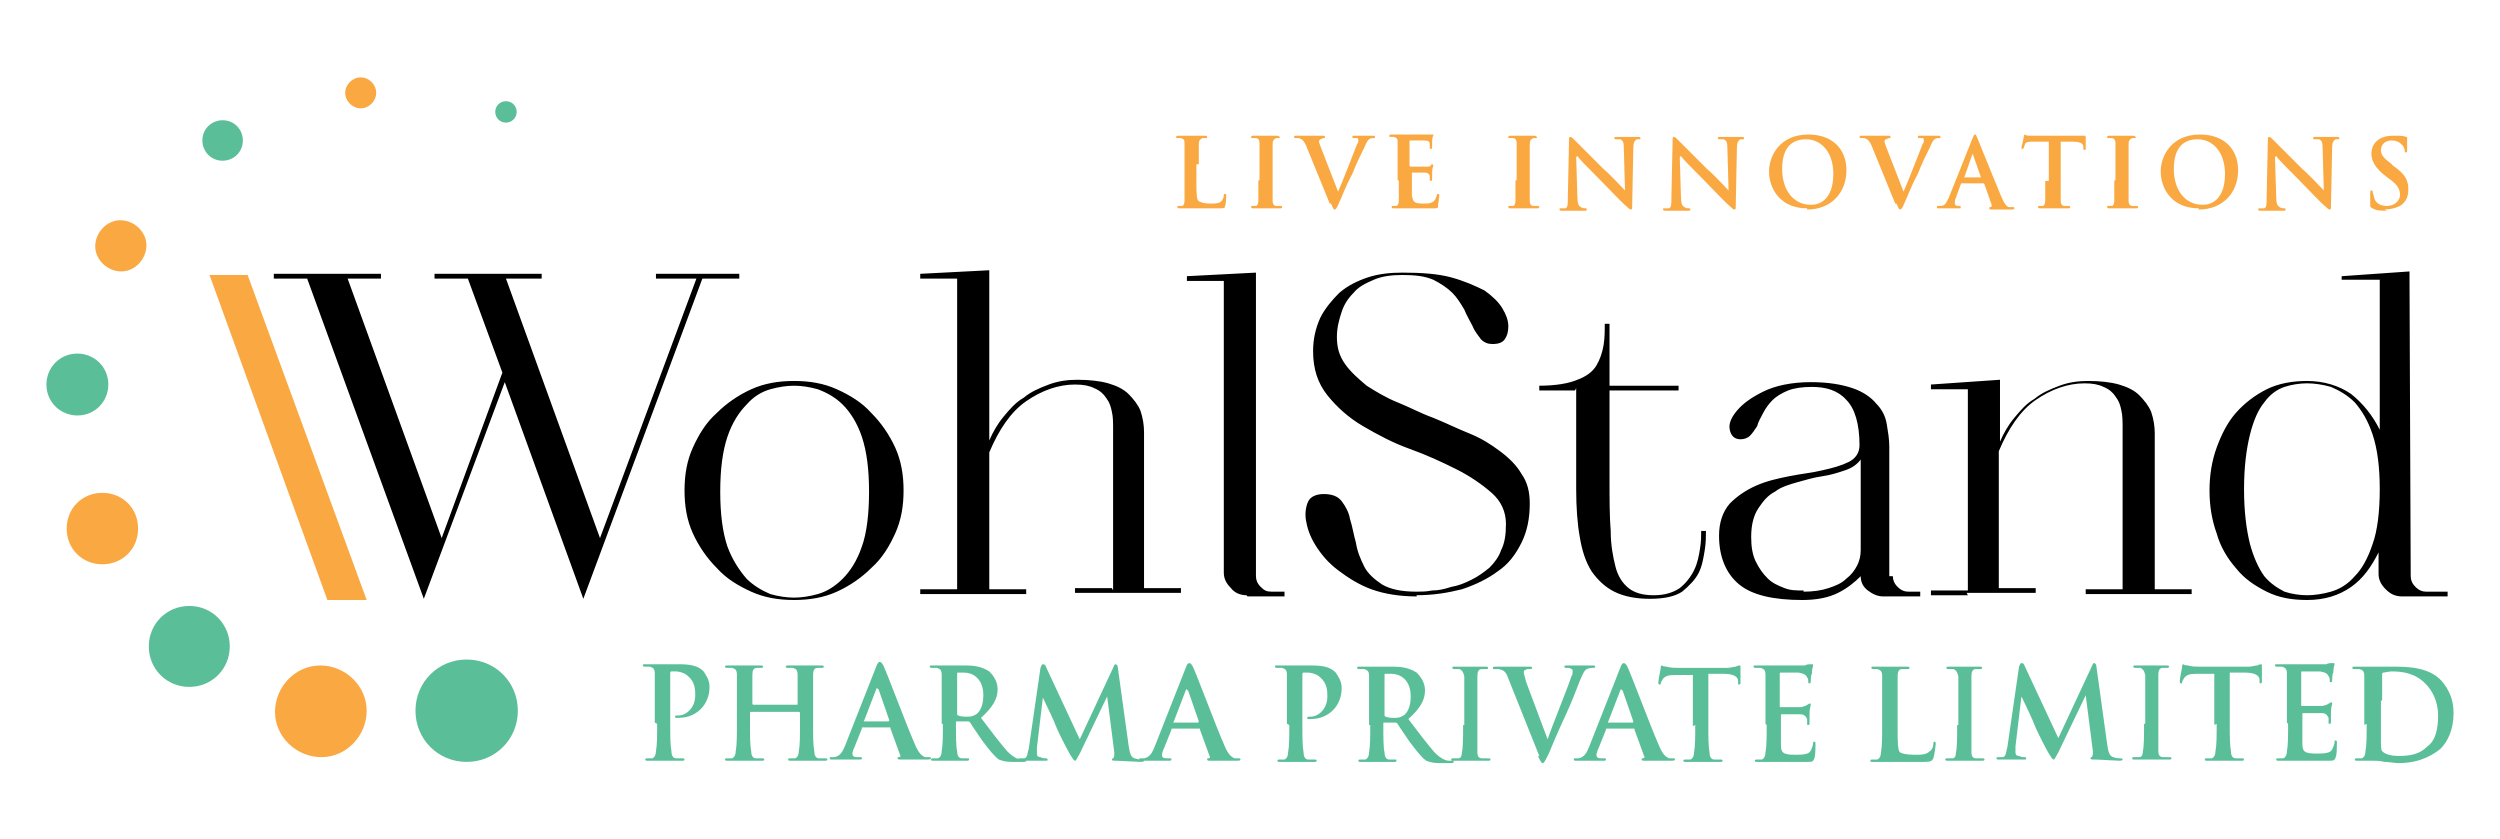 <?xml version="1.0" encoding="UTF-8"?> <svg xmlns="http://www.w3.org/2000/svg" xmlns:xlink="http://www.w3.org/1999/xlink" xml:space="preserve" width="2100px" height="705px" version="1.1" style="shape-rendering:geometricPrecision; text-rendering:geometricPrecision; image-rendering:optimizeQuality; fill-rule:evenodd; clip-rule:evenodd" viewBox="0 0 2100 705"> <defs> <style type="text/css"> .fil0 {fill:none} .fil2 {fill:#FAA841;fill-rule:nonzero} .fil3 {fill:#5ABF98;fill-rule:nonzero} .fil1 {fill:black;fill-rule:nonzero} </style> </defs> <g id="Layer_x0020_1">  <polygon class="fil0" points="0,0 2100,0 2100,705 0,705 "></polygon> <g id="_2438624621136"> <path class="fil1" d="M260 234l-30 0 0 -4 28 0 32 0 30 0 0 4 -28 0 79 218 51 -139 -29 -79 -28 0 0 -4 27 0 32 0 31 0 0 4 -30 0 79 218 81 -218 -34 0 0 -4 35 0 0 0 6 0 0 0 29 0 0 4 -31 0 -100 269 -66 -182 -68 182 -98 -269zm407 90c-6,0 -13,1 -20,3 -7,2 -14,6 -20,13 -6,6 -12,15 -16,27 -4,12 -6,27 -6,46 0,19 2,34 6,46 4,11 10,20 16,27 6,6 13,10 20,13 7,2 14,3 20,3 6,0 13,-1 20,-3 7,-2 14,-6 21,-13 6,-6 12,-15 16,-27 4,-11 6,-27 6,-46 0,-19 -2,-34 -6,-46 -4,-12 -10,-21 -16,-27 -6,-6 -13,-10 -21,-13 -7,-2 -14,-3 -20,-3zm0 180c-13,0 -25,-2 -36,-7 -11,-5 -21,-11 -29,-20 -8,-8 -15,-18 -20,-29 -5,-11 -7,-23 -7,-36 0,-13 2,-25 7,-36 5,-11 11,-21 20,-29 8,-8 18,-15 29,-20 11,-5 23,-7 36,-7 13,0 25,2 36,7 11,5 21,11 29,20 8,8 15,18 20,29 5,11 7,23 7,36 0,13 -2,25 -7,36 -5,11 -11,21 -20,29 -8,8 -18,15 -29,20 -11,5 -23,7 -36,7zm268 -8l0 -135c0,-6 0,-11 -1,-15 -1,-5 -2,-8 -5,-12 -2,-3 -5,-6 -10,-8 -4,-2 -9,-3 -16,-3 -14,0 -28,5 -41,14 -13,9 -23,24 -31,43l0 115 31 0 0 4 -31 0 -27 0 -31 0 0 -4 31 0 0 -261 -31 0 0 -4 58 -3 0 3 0 4 0 136c3,-7 7,-14 12,-20 5,-6 10,-12 17,-16 6,-5 13,-8 21,-11 8,-3 16,-4 24,-4 10,0 19,1 26,3 7,2 13,5 17,9 4,4 8,9 10,14 2,6 3,12 3,18l0 131 31 0 0 4 -31 0 -27 0 -31 0 0 -4 31 0zm112 4c-5,0 -10,-2 -13,-6 -4,-4 -6,-8 -6,-13l0 -245 -31 0 0 -4 58 -3 0 7 0 248c0,3 1,6 4,9 3,3 5,4 9,4l11 0 0 4 -31 0zm143 1c-14,0 -27,-2 -38,-6 -11,-4 -20,-10 -28,-16 -8,-6 -14,-13 -19,-21 -5,-8 -7,-15 -8,-21 -1,-6 0,-12 2,-16 2,-4 7,-6 13,-6 7,0 12,2 15,6 3,4 6,9 7,15 2,6 3,13 5,20 1,7 4,14 7,20 3,6 9,11 15,15 7,4 16,6 29,6 4,0 8,0 13,-1 5,0 10,-1 16,-3 6,-1 11,-3 17,-6 6,-3 10,-6 15,-10 4,-4 8,-9 10,-15 3,-6 4,-13 4,-22 0,-10 -4,-19 -12,-26 -8,-7 -18,-14 -30,-20 -12,-6 -25,-12 -39,-17 -14,-5 -27,-12 -39,-19 -12,-7 -22,-16 -30,-26 -8,-10 -12,-22 -12,-37 0,-10 2,-19 6,-28 4,-8 10,-15 16,-21 7,-6 15,-10 24,-13 9,-3 19,-4 29,-4 16,0 30,1 41,4 11,3 20,7 28,11 7,5 12,10 15,15 3,5 5,10 5,15 0,5 -1,8 -3,11 -2,3 -6,4 -10,4 -4,0 -7,-1 -10,-4 -2,-3 -5,-6 -7,-11 -2,-4 -5,-9 -7,-14 -3,-5 -6,-10 -10,-14 -4,-4 -10,-8 -16,-11 -7,-3 -15,-4 -26,-4 -9,0 -17,1 -24,4 -7,3 -13,6 -17,11 -5,5 -8,10 -10,16 -2,6 -4,13 -4,21 0,9 2,16 7,23 5,7 11,12 18,18 8,5 16,10 26,14 10,4 19,9 30,13 10,4 20,9 30,13 10,4 18,9 26,15 8,6 14,12 18,19 5,7 7,15 7,25 0,12 -2,23 -7,33 -5,10 -11,18 -20,24 -8,6 -18,11 -30,15 -12,3 -24,5 -38,5zm133 -173l-30 0 0 -4c14,0 25,-2 32,-5 8,-3 13,-7 16,-12 3,-5 5,-11 6,-17 1,-6 1,-12 1,-18l4 0 0 48 0 4 58 0 0 4 -58 0 0 75c0,16 0,31 1,43 0,12 2,22 4,30 2,8 6,14 11,18 5,4 12,6 21,6 9,0 16,-2 22,-6 5,-4 9,-9 12,-15 3,-6 4,-12 5,-18 1,-6 1,-11 1,-15l4 0c0,4 0,10 -1,16 -1,6 -2,13 -5,19 -3,6 -8,11 -14,16 -6,4 -15,6 -27,6 -12,0 -22,-2 -30,-6 -8,-4 -14,-10 -19,-17 -5,-8 -8,-17 -10,-29 -2,-11 -3,-25 -3,-40l0 -85zm192 169c8,0 15,-1 21,-3 6,-2 11,-4 15,-8 4,-3 7,-7 9,-11 2,-4 3,-8 3,-13l0 -76c-3,4 -7,7 -13,9 -6,2 -12,4 -19,5 -7,1 -14,3 -21,5 -7,2 -14,4 -19,8 -6,3 -10,8 -14,14 -4,6 -6,14 -6,24 0,8 1,15 4,21 3,6 6,10 10,14 4,4 9,6 14,8 5,2 10,2 16,2zm75 -13c0,3 1,6 4,9 3,3 6,4 9,4l10 0 0 4 -31 0c-5,0 -9,-2 -13,-5 -4,-3 -6,-7 -6,-12 -5,5 -11,10 -19,14 -8,4 -18,6 -30,6 -24,0 -42,-4 -53,-13 -11,-9 -17,-23 -17,-41 0,-11 3,-20 9,-27 6,-6 13,-11 22,-15 9,-4 18,-6 28,-8 10,-2 20,-3 28,-5 9,-2 16,-4 22,-7 6,-3 9,-8 9,-14 0,-18 -4,-31 -11,-38 -7,-8 -17,-11 -29,-11 -8,0 -15,1 -20,3 -5,2 -10,5 -13,8 -3,3 -6,7 -8,11 -2,4 -4,7 -5,11 -2,3 -4,6 -6,8 -2,2 -5,3 -8,3 -5,0 -8,-3 -9,-8 -1,-5 1,-10 6,-16 5,-6 12,-11 22,-16 10,-5 24,-8 40,-8 15,0 26,2 35,5 9,3 16,8 20,13 5,5 8,11 9,18 1,6 2,12 2,18l0 109zm63 16l-31 0 0 -4 31 0 0 -169 -31 0 0 -4 58 -4 0 4 0 4 0 44c3,-7 7,-14 12,-20 5,-6 10,-12 17,-16 6,-5 13,-8 21,-11 8,-3 16,-4 24,-4 10,0 19,1 26,3 7,2 13,5 17,9 4,4 8,9 10,14 2,6 3,12 3,18l0 131 31 0 0 4 -31 0 -27 0 -31 0 0 -4 31 0 0 -135c0,-5 0,-11 -1,-15 -1,-5 -2,-8 -5,-12 -2,-3 -5,-6 -10,-8 -4,-2 -9,-3 -16,-3 -14,0 -28,5 -41,14 -13,9 -23,24 -31,43l0 115 31 0 0 4 -31 0 -27 0zm285 0c6,0 13,-1 20,-3 7,-2 14,-6 20,-13 6,-6 11,-15 15,-27 4,-11 6,-27 6,-46 0,-19 -2,-34 -6,-46 -4,-12 -9,-20 -15,-27 -6,-6 -13,-10 -20,-13 -7,-2 -14,-3 -20,-3 -6,0 -13,1 -19,3 -6,2 -12,6 -17,13 -5,6 -9,15 -12,27 -3,12 -5,27 -5,46 0,19 2,34 5,46 3,11 7,20 12,27 5,6 11,10 17,13 6,2 13,3 19,3zm87 -16c0,3 1,6 4,9 3,3 6,4 9,4l18 0 0 4 -38 0c-6,0 -10,-2 -14,-6 -4,-4 -6,-8 -6,-13l0 -18c-6,12 -13,22 -23,29 -10,7 -22,11 -37,11 -13,0 -24,-2 -34,-7 -10,-5 -19,-11 -26,-20 -7,-8 -13,-18 -16,-29 -4,-11 -6,-23 -6,-36 0,-13 2,-25 6,-36 4,-11 9,-21 16,-29 7,-8 16,-15 26,-20 10,-5 22,-7 34,-7 14,0 27,4 37,11 10,8 18,18 24,30l0 -126 -32 0 0 -3 57 -4 0 7 1 248z"></path> <polygon class="fil2" points="308,504 275,504 176,231 208,231 "></polygon> <g> <path class="fil3" d="M425 103c-5,0 -9,-4 -9,-9 0,-5 4,-9 9,-9 5,0 9,4 9,9 0,5 -4,9 -9,9z"></path> <path class="fil2" d="M303 91c-7,0 -13,-6 -13,-13 0,-7 6,-13 13,-13 7,0 13,6 13,13 0,7 -6,13 -13,13z"></path> <path class="fil2" d="M308 597c0,21 -17,39 -38,39 -21,0 -39,-17 -39,-38 0,-21 17,-39 38,-39 21,0 39,17 39,38z"></path> <path class="fil3" d="M435 597c0,24 -19,43 -43,43 -24,0 -43,-19 -43,-43 0,-24 19,-43 43,-43 24,0 43,19 43,43z"></path> <path class="fil2" d="M102 228c-12,0 -22,-10 -22,-21 0,-12 10,-22 21,-22 12,0 22,10 22,21 0,12 -10,22 -21,22z"></path> <path class="fil3" d="M91 323c0,14 -11,26 -26,26 -14,0 -26,-11 -26,-26 0,-14 11,-26 26,-26 14,0 26,11 26,26z"></path> <path class="fil2" d="M86 414c17,0 30,13 30,30 0,17 -13,30 -30,30 -17,0 -30,-13 -30,-30 0,-17 13,-30 30,-30z"></path> <path class="fil3" d="M187 135c-10,0 -17,-8 -17,-17 0,-10 8,-17 17,-17 10,0 17,8 17,17 0,10 -8,17 -17,17z"></path> <path class="fil3" d="M193 543c0,19 -15,34 -34,34 -19,0 -34,-15 -34,-34 0,-19 15,-34 34,-34 19,0 34,15 34,34z"></path> </g> <path class="fil2" d="M1007 138c0,-12 0,-14 0,-17 0,-3 1,-4 3,-5 1,0 2,0 3,0 1,0 1,0 1,-1 0,-1 -1,-1 -2,-1 -3,0 -9,0 -11,0 -2,0 -7,0 -11,0 -1,0 -2,0 -2,1 0,1 0,1 1,1 1,0 2,0 3,0 3,1 3,2 3,5 0,3 0,5 0,17l0 14c0,7 0,14 0,17 0,2 -1,4 -2,4 -1,0 -2,0 -3,0 -1,0 -1,0 -1,1 0,1 1,1 2,1 2,0 4,0 5,0 2,0 4,0 5,0 3,0 6,0 10,0 4,0 8,0 13,0 4,0 5,0 5,-2 1,-2 1,-8 1,-9 0,-1 0,-1 -1,-1 -1,0 -1,0 -1,1 0,2 -1,4 -2,5 -2,2 -5,2 -9,2 -6,0 -8,-1 -10,-2 -2,-1 -2,-7 -2,-17l0 -14zm50 14c0,8 0,14 0,17 0,2 -1,4 -2,4 -1,0 -2,0 -3,0 -1,0 -1,0 -1,1 0,1 1,1 2,1 3,0 8,0 10,0 2,0 7,0 12,0 1,0 2,0 2,-1 0,0 0,-1 -1,-1 -1,0 -3,0 -4,0 -2,0 -3,-2 -3,-4 0,-3 0,-10 0,-17l0 -14c0,-12 0,-14 0,-17 0,-3 1,-4 3,-5 1,0 2,0 2,0 1,0 1,0 1,-1 0,0 -1,-1 -2,-1 -3,0 -8,0 -10,0 -2,0 -7,0 -10,0 -1,0 -2,0 -2,1 0,1 0,1 1,1 1,0 2,0 3,0 2,0 3,2 3,4 0,3 0,5 0,17l0 14zm61 19c2,4 2,5 3,5 1,0 2,-1 4,-6 2,-4 5,-13 11,-24 4,-10 6,-14 10,-22 2,-5 3,-6 4,-7 1,-1 3,-1 4,-1 1,0 1,0 1,-1 0,-1 -1,-1 -2,-1 -2,0 -6,0 -7,0 -1,0 -4,0 -8,0 -2,0 -2,0 -2,1 0,1 1,1 1,1 1,0 2,0 3,0 1,0 1,1 1,2 0,1 0,2 -1,3 -2,5 -12,31 -16,40l0 0 -14 -36c-1,-3 -2,-5 -2,-6 0,-1 0,-1 1,-2 1,0 2,-1 3,-1 1,0 1,0 1,-1 0,-1 -1,-1 -2,-1 -4,0 -8,0 -10,0 -3,0 -7,0 -12,0 -1,0 -2,0 -2,1 0,0 0,1 1,1 1,0 2,0 3,0 3,1 4,2 6,6l20 49zm57 -19c0,7 0,14 0,17 0,2 -1,4 -2,4 -1,0 -2,0 -3,0 -1,0 -1,0 -1,1 0,1 1,1 2,1 2,0 4,0 6,0 2,0 4,0 5,0 2,0 5,0 8,0 3,0 8,0 14,0 3,0 4,0 4,-2 0,-2 1,-7 1,-9 0,-1 0,-1 -1,-1 -1,0 -1,0 -1,1 -1,3 -2,5 -4,6 -2,1 -5,1 -7,1 -8,0 -9,-1 -10,-7 0,-2 0,-10 0,-12l0 -6c0,0 0,-1 0,-1 2,0 10,0 11,0 3,0 4,2 4,3 0,1 0,2 0,3 0,0 0,1 1,1 1,0 1,-1 1,-2 0,-1 0,-4 0,-5 0,-4 1,-5 1,-6 0,0 0,-1 -1,-1 0,0 -1,0 -1,1 -1,1 -2,1 -4,1 -2,0 -11,0 -13,0 0,0 -1,0 -1,-1l0 -20c0,-1 0,-1 1,-1 2,0 10,0 11,0 4,0 5,1 5,3 0,1 0,2 0,3 0,1 0,1 1,1 1,0 1,0 1,-1 0,-1 0,-4 0,-5 0,-4 1,-5 1,-5 0,0 0,-1 0,-1 0,0 -1,0 -1,0 -1,0 -2,0 -3,0 -2,0 -17,0 -20,0 -1,0 -3,0 -5,0 -2,0 -4,0 -6,0 -1,0 -2,0 -2,1 0,1 0,1 1,1 1,0 2,0 3,0 3,1 3,2 3,5 0,3 0,5 0,17l0 14zm98 0c0,8 0,14 0,17 0,2 -1,4 -2,4 -1,0 -2,0 -3,0 -1,0 -1,0 -1,1 0,1 1,1 2,1 3,0 8,0 10,0 2,0 7,0 12,0 1,0 2,0 2,-1 0,0 0,-1 -1,-1 -1,0 -3,0 -4,0 -2,0 -3,-2 -3,-4 0,-3 0,-10 0,-17l0 -14c0,-12 0,-14 0,-17 0,-3 1,-4 3,-5 1,0 2,0 2,0 1,0 1,0 1,-1 0,0 -1,-1 -2,-1 -3,0 -8,0 -10,0 -2,0 -7,0 -10,0 -1,0 -2,0 -2,1 0,1 0,1 1,1 1,0 2,0 3,0 2,0 3,2 3,4 0,3 0,5 0,17l0 14zm52 -21l0 0c1,2 10,11 19,20 8,8 18,19 23,23 1,1 2,2 3,2 1,0 1,-1 1,-2l1 -50c0,-4 1,-6 3,-7 1,0 2,0 2,0 1,0 1,0 1,-1 0,-1 -1,-1 -2,-1 -4,0 -7,0 -8,0 -2,0 -5,0 -10,0 -1,0 -2,0 -2,1 0,0 0,1 1,1 1,0 3,0 4,0 2,1 3,2 3,7l1 36 0 0c-1,-1 -12,-13 -18,-18 -12,-12 -24,-24 -25,-25 -1,-1 -2,-2 -3,-2 -1,0 -1,1 -1,3l-1 47c0,7 0,9 -2,10 -1,0 -3,0 -4,0 -1,0 -1,0 -1,1 0,1 1,1 2,1 4,0 8,0 9,0 2,0 5,0 10,0 1,0 2,0 2,-1 0,0 0,-1 -1,-1 -1,0 -3,0 -4,-1 -2,-1 -3,-3 -3,-9l-1 -33zm87 0l0 0c1,2 10,11 19,20 8,8 18,19 23,23 1,1 2,2 3,2 1,0 1,-1 1,-2l1 -50c0,-4 1,-6 3,-7 1,0 2,0 2,0 1,0 1,0 1,-1 0,-1 -1,-1 -2,-1 -4,0 -7,0 -8,0 -2,0 -5,0 -10,0 -1,0 -2,0 -2,1 0,0 0,1 1,1 1,0 3,0 4,0 2,1 3,2 3,7l1 36 0 0c-1,-1 -12,-13 -18,-18 -12,-12 -24,-24 -25,-25 -1,-1 -2,-2 -3,-2 -1,0 -1,1 -1,3l-1 47c0,7 0,9 -2,10 -1,0 -3,0 -4,0 -1,0 -1,0 -1,1 0,1 1,1 2,1 4,0 8,0 9,0 2,0 5,0 10,0 1,0 2,0 2,-1 0,0 0,-1 -1,-1 -1,0 -3,0 -4,-1 -2,-1 -3,-3 -3,-9l-1 -33zm106 45c20,0 33,-14 33,-33 0,-18 -12,-30 -32,-30 -24,0 -33,18 -33,31 0,14 9,31 32,31zm3 -4c-15,0 -24,-13 -24,-30 0,-20 10,-25 20,-25 13,0 23,11 23,29 0,23 -13,26 -18,26zm72 -1c2,4 2,5 3,5 1,0 2,-1 4,-6 2,-4 5,-13 11,-24 4,-10 6,-14 10,-22 2,-5 3,-6 4,-7 1,-1 3,-1 4,-1 1,0 1,0 1,-1 0,-1 -1,-1 -2,-1 -2,0 -6,0 -7,0 -1,0 -4,0 -8,0 -2,0 -2,0 -2,1 0,1 1,1 1,1 1,0 2,0 3,0 1,0 1,1 1,2 0,1 0,2 -1,3 -2,5 -12,31 -16,40l0 0 -14 -36c-1,-3 -2,-5 -2,-6 0,-1 0,-1 1,-2 1,0 2,-1 3,-1 1,0 1,0 1,-1 0,-1 -1,-1 -2,-1 -4,0 -8,0 -10,0 -3,0 -7,0 -12,0 -1,0 -2,0 -2,1 0,0 0,1 1,1 1,0 2,0 3,0 3,1 4,2 6,6l20 49zm73 -17c0,0 1,0 1,1l6 17c0,1 0,2 -1,2 -1,0 -1,0 -1,1 0,1 1,1 2,1 6,0 12,0 15,0 3,0 4,0 4,-1 0,-1 0,-1 -1,-1 -1,0 -2,0 -3,0 -2,0 -4,-2 -7,-9 -5,-12 -18,-44 -20,-49 -1,-2 -1,-3 -2,-3 -1,0 -1,1 -2,3l-20 50c-2,4 -3,7 -7,7 -1,0 -2,0 -2,0 -1,0 -1,0 -1,1 0,1 0,1 2,1 4,0 9,0 9,0 2,0 6,0 8,0 1,0 1,0 1,-1 0,0 0,-1 -1,-1l-1 0c-2,0 -3,-1 -3,-2 0,-1 0,-3 1,-5l4 -11c0,0 0,-1 1,-1l18 0zm-16 -4c0,0 0,0 0,-1l7 -20c0,0 0,-1 0,-1 0,0 0,0 0,1l7 20c0,0 0,0 0,0l-15 0zm68 2c0,7 0,14 0,17 0,2 -1,4 -2,4 -1,0 -2,0 -3,0 -1,0 -1,0 -1,1 0,1 1,1 2,1 3,0 8,0 10,0 2,0 7,0 13,0 1,0 2,0 2,-1 0,0 0,-1 -1,-1 -1,0 -3,0 -4,0 -2,0 -3,-2 -3,-4 0,-3 0,-10 0,-17l0 -33 10 0c7,0 9,2 9,4l0 1c0,1 0,2 1,2 0,0 1,0 1,-1 0,-2 0,-8 0,-9 0,-1 0,-2 -1,-2 0,0 -1,0 -2,0 -1,0 -3,0 -5,0l-32 0c-3,0 -6,0 -8,0 -2,0 -3,-1 -3,-1 0,0 -1,0 -1,2 0,1 -2,8 -2,9 0,1 0,1 1,1 0,0 1,0 1,-1 0,-1 1,-2 1,-3 1,-2 3,-2 8,-2l12 0 0 33zm58 0c0,8 0,14 0,17 0,2 -1,4 -2,4 -1,0 -2,0 -3,0 -1,0 -1,0 -1,1 0,1 1,1 2,1 3,0 8,0 10,0 2,0 7,0 12,0 1,0 2,0 2,-1 0,0 0,-1 -1,-1 -1,0 -3,0 -4,0 -2,0 -3,-2 -3,-4 0,-3 0,-10 0,-17l0 -14c0,-12 0,-14 0,-17 0,-3 1,-4 3,-5 1,0 2,0 2,0 1,0 1,0 1,-1 0,0 -1,-1 -2,-1 -3,0 -8,0 -10,0 -2,0 -7,0 -10,0 -1,0 -2,0 -2,1 0,1 0,1 1,1 1,0 2,0 3,0 2,0 3,2 3,4 0,3 0,5 0,17l0 14zm71 24c20,0 33,-14 33,-33 0,-18 -12,-30 -32,-30 -24,0 -33,18 -33,31 0,14 9,31 32,31zm3 -4c-15,0 -24,-13 -24,-30 0,-20 10,-25 20,-25 13,0 23,11 23,29 0,23 -13,26 -18,26zm62 -41l0 0c1,2 10,11 19,20 8,8 18,19 23,23 1,1 2,2 3,2 1,0 1,-1 1,-2l1 -50c0,-4 1,-6 3,-7 1,0 2,0 2,0 1,0 1,0 1,-1 0,-1 -1,-1 -2,-1 -4,0 -7,0 -8,0 -2,0 -5,0 -10,0 -1,0 -2,0 -2,1 0,0 0,1 1,1 1,0 3,0 4,0 2,1 3,2 3,7l1 36 0 0c-1,-1 -12,-13 -18,-18 -12,-12 -24,-24 -25,-25 -1,-1 -2,-2 -3,-2 -1,0 -1,1 -1,3l-1 47c0,7 0,9 -2,10 -1,0 -3,0 -4,0 -1,0 -1,0 -1,1 0,1 1,1 2,1 4,0 8,0 9,0 2,0 5,0 10,0 1,0 2,0 2,-1 0,0 0,-1 -1,-1 -1,0 -3,0 -4,-1 -2,-1 -3,-3 -3,-9l-1 -33zm91 45c4,0 9,-1 13,-3 6,-4 7,-9 7,-14 0,-8 -3,-13 -13,-20l-2 -2c-7,-5 -8,-8 -8,-11 0,-5 4,-8 9,-8 5,0 7,2 9,4 2,2 2,5 2,5 0,1 0,1 1,1 1,0 1,-1 1,-2 0,-6 0,-9 0,-10 0,-1 0,-1 -1,-1 -2,-1 -5,-1 -11,-1 -11,0 -18,6 -18,15 0,6 3,12 12,19l4 3c7,5 8,9 8,13 0,4 -4,9 -11,9 -5,0 -10,-2 -11,-8 0,-1 -1,-3 -1,-4 0,-1 0,-1 -1,-1 -1,0 -1,1 -1,2 0,1 0,6 0,10 0,2 0,2 2,3 3,2 7,2 12,2z"></path> <g> <path class="fil3" d="M552 608c0,10 0,18 -1,23 0,3 -1,5 -3,6 -1,0 -2,0 -4,0 -1,0 -2,0 -2,1 0,1 1,1 2,1 4,0 11,0 13,0 3,0 9,0 16,0 1,0 2,0 2,-1 0,-1 -1,-1 -2,-1 -2,0 -4,0 -5,0 -3,0 -4,-3 -4,-6 -1,-5 -1,-13 -1,-23l0 -42c0,-1 0,-2 1,-2 1,0 2,0 4,0 2,0 7,1 10,4 6,5 6,12 6,16 0,11 -8,17 -14,17 -2,0 -3,0 -3,1 0,1 1,1 1,1 1,0 2,0 2,0 15,0 26,-11 26,-26 0,-6 -3,-10 -5,-13 -2,-2 -6,-6 -19,-6 -5,0 -11,0 -15,0 -3,0 -9,0 -15,0 -2,0 -2,0 -2,1 0,1 1,1 2,1 1,0 3,0 4,0 3,1 4,2 4,6 0,3 0,6 0,22l0 19zm81 -16c0,0 -1,0 -1,-1l0 -2c0,-16 0,-19 0,-22 0,-4 1,-6 4,-6 1,0 2,0 3,0 1,0 2,0 2,-1 0,-1 -1,-1 -2,-1 -4,0 -11,0 -13,0 -3,0 -9,0 -15,0 -1,0 -2,0 -2,1 0,1 1,1 2,1 1,0 3,0 4,0 3,1 4,2 4,6 0,3 0,6 0,22l0 19c0,10 0,18 -1,23 0,3 -1,5 -3,6 -1,0 -2,0 -4,0 -1,0 -2,0 -2,1 0,1 1,1 2,1 4,0 11,0 13,0 3,0 9,0 16,0 1,0 2,0 2,-1 0,-1 -1,-1 -2,-1 -2,0 -4,0 -5,0 -3,0 -4,-3 -4,-6 -1,-5 -1,-13 -1,-23l0 -9c0,-1 0,-1 1,-1l40 0c0,0 1,0 1,1l0 9c0,10 0,18 -1,23 0,3 -1,5 -3,6 -1,0 -2,0 -4,0 -1,0 -2,0 -2,1 0,1 1,1 2,1 4,0 11,0 13,0 3,0 9,0 16,0 1,0 2,0 2,-1 0,-1 -1,-1 -2,-1 -2,0 -4,0 -5,0 -3,0 -4,-3 -4,-6 -1,-5 -1,-13 -1,-23l0 -19c0,-16 0,-19 0,-22 0,-4 1,-6 4,-6 1,0 2,0 3,0 1,0 2,0 2,-1 0,-1 -1,-1 -2,-1 -4,0 -11,0 -13,0 -3,0 -9,0 -15,0 -1,0 -2,0 -2,1 0,1 1,1 2,1 1,0 3,0 4,0 3,1 4,2 4,6 0,3 0,6 0,22l0 2c0,1 0,1 -1,1l-40 0zm114 19c1,0 1,0 1,1l8 22c1,1 0,2 -1,2 -1,0 -1,0 -1,1 0,1 1,1 3,1 8,0 16,0 20,0 4,0 5,0 5,-1 0,-1 -1,-1 -1,-1 -1,0 -3,0 -4,0 -2,-1 -5,-2 -9,-12 -7,-16 -23,-59 -26,-65 -1,-2 -2,-3 -3,-3 -1,0 -2,1 -3,4l-26 66c-2,5 -4,9 -9,10 -1,0 -2,0 -3,0 -1,0 -1,0 -1,1 0,1 1,1 2,1 5,0 11,0 12,0 3,0 8,0 11,0 1,0 2,0 2,-1 0,-1 0,-1 -2,-1l-2 0c-3,0 -4,-1 -4,-3 0,-1 1,-4 2,-6l6 -15c0,-1 0,-1 1,-1l23 0zm-21 -5c0,0 -1,0 0,-1l10 -26c0,0 0,-1 1,-1 0,0 0,1 1,1l9 26c0,0 0,1 -1,1l-19 0zm66 2c0,10 0,18 -1,23 0,3 -1,5 -3,6 -1,0 -2,0 -4,0 -1,0 -2,0 -2,1 0,1 1,1 2,1 4,0 11,0 13,0 2,0 9,0 15,0 1,0 2,0 2,-1 0,-1 0,-1 -1,-1 -1,0 -4,0 -5,0 -3,0 -4,-3 -4,-6 -1,-4 -1,-13 -1,-23l0 -1c0,-1 0,-1 1,-1l9 0c1,0 1,0 2,1 1,2 6,9 10,15 6,8 10,13 14,16 3,1 5,2 11,2l10 0c1,0 2,0 2,-1 0,-1 0,-1 -1,-1 -1,0 -2,0 -3,0 -2,0 -6,-1 -12,-7 -6,-7 -13,-16 -22,-28 10,-9 14,-16 14,-24 0,-7 -4,-12 -7,-15 -6,-4 -13,-5 -19,-5 -3,0 -11,0 -15,0 -2,0 -9,0 -14,0 -2,0 -2,0 -2,1 0,1 1,1 2,1 1,0 3,0 4,0 3,1 4,2 4,6 0,3 0,6 0,22l0 19zm12 -42c0,-1 0,-1 1,-1 1,0 3,0 5,0 6,0 16,4 16,19 0,9 -3,14 -6,16 -2,1 -3,2 -7,2 -3,0 -6,0 -8,-1 -1,0 -1,-1 -1,-2l0 -32zm60 63c-1,4 -1,8 -4,8 -2,0 -2,0 -3,0 -1,0 -2,0 -2,1 0,1 1,1 2,1 3,0 8,0 10,0 2,0 7,0 11,0 2,0 2,0 2,-1 0,-1 -1,-1 -2,-1 -1,0 -2,0 -4,-1 -2,0 -3,-1 -3,-3 0,-2 0,-3 0,-5l5 -42 0 0c4,8 10,21 11,24 1,3 9,19 12,24 2,3 3,5 4,5 1,0 1,-1 4,-6l23 -48 0 0 6 47c0,3 0,4 -1,5 -1,0 -1,1 -1,1 0,1 1,1 3,1 4,0 18,1 21,1 1,0 3,0 3,-1 0,-1 -1,-1 -2,-1 -1,0 -3,0 -6,-1 -3,-1 -4,-4 -5,-11l-9 -65c0,-2 -1,-3 -2,-3 -1,0 -1,1 -2,3l-28 60 -28 -60c-1,-3 -2,-3 -3,-3 -1,0 -1,1 -2,3l-10 69zm143 -17c1,0 1,0 1,1l8 22c1,1 0,2 -1,2 -1,0 -1,0 -1,1 0,1 1,1 3,1 8,0 16,0 20,0 4,0 5,0 5,-1 0,-1 -1,-1 -1,-1 -1,0 -3,0 -4,0 -2,-1 -5,-2 -9,-12 -7,-16 -23,-59 -26,-65 -1,-2 -2,-3 -3,-3 -1,0 -2,1 -3,4l-26 66c-2,5 -4,9 -9,10 -1,0 -2,0 -3,0 -1,0 -1,0 -1,1 0,1 1,1 2,1 5,0 11,0 12,0 3,0 8,0 11,0 1,0 2,0 2,-1 0,-1 0,-1 -2,-1l-2 0c-3,0 -4,-1 -4,-3 0,-1 1,-4 2,-6l6 -15c0,-1 0,-1 1,-1l23 0zm-21 -5c0,0 -1,0 0,-1l10 -26c0,0 0,-1 1,-1 0,0 0,1 1,1l9 26c0,0 0,1 -1,1l-19 0zm97 2c0,10 0,18 -1,23 0,3 -1,5 -3,6 -1,0 -2,0 -4,0 -1,0 -2,0 -2,1 0,1 1,1 2,1 4,0 11,0 13,0 3,0 9,0 16,0 1,0 2,0 2,-1 0,-1 -1,-1 -2,-1 -2,0 -4,0 -5,0 -3,0 -4,-3 -4,-6 -1,-5 -1,-13 -1,-23l0 -42c0,-1 0,-2 1,-2 1,0 2,0 4,0 2,0 7,1 10,4 6,5 6,12 6,16 0,11 -8,17 -14,17 -2,0 -3,0 -3,1 0,1 1,1 1,1 1,0 2,0 2,0 15,0 26,-11 26,-26 0,-6 -3,-10 -5,-13 -2,-2 -6,-6 -19,-6 -5,0 -11,0 -15,0 -3,0 -9,0 -15,0 -2,0 -2,0 -2,1 0,1 1,1 2,1 1,0 3,0 4,0 3,1 4,2 4,6 0,3 0,6 0,22l0 19zm68 0c0,10 0,18 -1,23 0,3 -1,5 -3,6 -1,0 -2,0 -4,0 -1,0 -2,0 -2,1 0,1 1,1 2,1 4,0 11,0 13,0 2,0 9,0 15,0 1,0 2,0 2,-1 0,-1 0,-1 -1,-1 -1,0 -4,0 -5,0 -3,0 -4,-3 -4,-6 -1,-4 -1,-13 -1,-23l0 -1c0,-1 0,-1 1,-1l9 0c1,0 1,0 2,1 1,2 6,9 10,15 6,8 10,13 14,16 3,1 5,2 11,2l10 0c1,0 2,0 2,-1 0,-1 0,-1 -1,-1 -1,0 -2,0 -3,0 -2,0 -6,-1 -12,-7 -6,-7 -13,-16 -22,-28 10,-9 14,-16 14,-24 0,-7 -4,-12 -7,-15 -6,-4 -13,-5 -19,-5 -3,0 -11,0 -15,0 -2,0 -9,0 -14,0 -2,0 -2,0 -2,1 0,1 1,1 2,1 1,0 3,0 4,0 3,1 4,2 4,6 0,3 0,6 0,22l0 19zm12 -42c0,-1 0,-1 1,-1 1,0 3,0 5,0 6,0 16,4 16,19 0,9 -3,14 -6,16 -2,1 -3,2 -7,2 -3,0 -6,0 -8,-1 -1,0 -1,-1 -1,-2l0 -32zm66 42c0,10 0,19 -1,23 0,3 -1,5 -3,5 -1,0 -2,0 -4,0 -1,0 -2,0 -2,1 0,1 1,1 2,1 4,0 11,0 13,0 3,0 9,0 16,0 1,0 2,0 2,-1 0,-1 -1,-1 -2,-1 -2,0 -4,0 -5,0 -3,0 -4,-2 -4,-5 0,-5 0,-13 0,-23l0 -19c0,-16 0,-19 0,-22 0,-4 1,-6 4,-6 1,0 2,0 3,0 1,0 2,0 2,-1 0,-1 -1,-1 -2,-1 -4,0 -10,0 -13,0 -3,0 -10,0 -13,0 -2,0 -2,0 -2,1 0,1 1,1 2,1 1,0 3,0 4,0 2,1 3,2 4,6 0,3 0,6 0,22l0 19zm63 26c2,5 3,6 4,6 1,0 2,-2 5,-8 2,-5 7,-17 14,-32 6,-13 8,-19 12,-29 3,-7 4,-9 6,-10 2,-1 4,-1 5,-1 1,0 2,0 2,-1 0,-1 -1,-1 -2,-1 -3,0 -8,0 -10,0 -1,0 -6,0 -11,0 -2,0 -3,0 -3,1 0,1 1,1 2,1 1,0 3,0 4,1 1,0 1,1 1,2 0,1 0,3 -1,4 -2,7 -16,41 -20,53l0 0 -18 -48c-1,-4 -2,-7 -2,-8 0,-1 0,-2 1,-2 1,-1 2,-1 4,-1 1,0 2,0 2,-1 0,-1 -1,-1 -2,-1 -5,0 -10,0 -13,0 -4,0 -10,0 -15,0 -2,0 -3,0 -3,1 0,1 0,1 1,1 1,0 2,0 4,0 4,1 6,2 8,8l26 65zm80 -23c1,0 1,0 1,1l8 22c1,1 0,2 -1,2 -1,0 -1,0 -1,1 0,1 1,1 3,1 8,0 16,0 20,0 4,0 5,0 5,-1 0,-1 -1,-1 -1,-1 -1,0 -3,0 -4,0 -2,-1 -5,-2 -9,-12 -7,-16 -23,-59 -26,-65 -1,-2 -2,-3 -3,-3 -1,0 -2,1 -3,4l-26 66c-2,5 -4,9 -9,10 -1,0 -2,0 -3,0 -1,0 -1,0 -1,1 0,1 1,1 2,1 5,0 11,0 12,0 3,0 8,0 11,0 1,0 2,0 2,-1 0,-1 0,-1 -2,-1l-2 0c-3,0 -4,-1 -4,-3 0,-1 1,-4 2,-6l6 -15c0,-1 0,-1 1,-1l23 0zm-21 -5c0,0 -1,0 0,-1l10 -26c0,0 0,-1 1,-1 0,0 0,1 1,1l9 26c0,0 0,1 -1,1l-19 0zm73 2c0,10 0,18 -1,23 0,3 -1,5 -3,6 -1,0 -2,0 -4,0 -1,0 -2,0 -2,1 0,1 1,1 2,1 4,0 11,0 13,0 3,0 9,0 16,0 1,0 2,0 2,-1 0,-1 -1,-1 -2,-1 -2,0 -4,0 -5,0 -3,0 -4,-3 -4,-6 -1,-5 -1,-13 -1,-23l0 -43 13 0c9,0 12,3 12,6l0 1c0,2 0,2 1,2 1,0 1,-1 1,-2 0,-3 0,-10 0,-12 0,-2 0,-2 -1,-2 0,0 -1,0 -3,1 -2,0 -4,1 -7,1l-41 0c-3,0 -7,0 -10,-1 -3,0 -4,-1 -4,-1 -1,0 -1,1 -1,2 0,1 -2,10 -2,12 0,1 0,2 1,2 1,0 1,0 1,-1 0,-1 1,-2 2,-4 2,-2 4,-3 10,-3l15 0 0 43zm60 0c0,10 0,18 -1,23 0,3 -1,5 -3,6 -1,0 -2,0 -4,0 -1,0 -2,0 -2,1 0,1 1,1 2,1 2,0 5,0 7,0 2,0 5,0 6,0 3,0 6,0 11,0 4,0 10,0 18,0 4,0 5,0 6,-3 1,-2 1,-9 1,-12 0,-1 0,-2 -1,-2 -1,0 -1,0 -1,2 -1,4 -2,7 -5,8 -3,1 -7,1 -10,1 -11,0 -12,-2 -12,-9 0,-3 0,-13 0,-16l0 -8c0,-1 0,-1 1,-1 2,0 13,0 15,0 4,0 5,2 6,4 0,1 0,3 0,4 0,1 0,1 1,1 1,0 1,-1 1,-2 0,-1 0,-5 0,-7 0,-5 1,-7 1,-8 0,-1 0,-1 -1,-1 -1,0 -1,1 -2,1 -1,1 -2,1 -5,2 -2,0 -14,0 -17,0 -1,0 -1,0 -1,-1l0 -27c0,-1 0,-1 1,-1 2,0 13,0 15,0 5,1 6,2 7,4 1,1 1,3 1,4 0,1 0,1 1,1 1,0 1,-1 1,-1 0,-1 0,-6 1,-7 0,-5 1,-6 1,-7 0,-1 0,-1 -1,-1 -1,0 -1,0 -2,0 -1,0 -2,0 -4,1 -2,0 -23,0 -26,0 -1,0 -4,0 -7,0 -3,0 -6,0 -8,0 -2,0 -2,0 -2,1 0,1 1,1 2,1 1,0 3,0 4,0 3,1 4,2 4,6 0,3 0,6 0,22l0 19zm110 -19c0,-16 0,-19 0,-22 0,-4 1,-6 4,-6 1,0 3,0 4,0 1,0 2,0 2,-1 0,-1 -1,-1 -2,-1 -4,0 -12,0 -14,0 -3,0 -9,0 -14,0 -2,0 -2,0 -2,1 0,1 1,1 2,1 1,0 3,0 3,0 3,1 4,2 4,6 0,3 0,6 0,22l0 19c0,10 0,18 -1,23 0,3 -1,5 -3,6 -1,0 -2,0 -4,0 -1,0 -2,0 -2,1 0,1 1,1 2,1 2,0 5,0 7,0 2,0 5,0 6,0 4,0 8,0 13,0 5,0 10,0 18,0 5,0 6,-1 7,-3 1,-3 2,-11 2,-12 0,-1 0,-2 -1,-2 -1,0 -1,1 -1,2 0,2 -1,5 -3,6 -3,3 -7,3 -12,3 -8,0 -11,-1 -13,-2 -2,-2 -2,-9 -2,-23l0 -19zm50 19c0,10 0,19 -1,23 0,3 -1,5 -3,5 -1,0 -2,0 -4,0 -1,0 -2,0 -2,1 0,1 1,1 2,1 4,0 11,0 13,0 3,0 9,0 16,0 1,0 2,0 2,-1 0,-1 -1,-1 -2,-1 -2,0 -4,0 -5,0 -3,0 -4,-2 -4,-5 0,-5 0,-13 0,-23l0 -19c0,-16 0,-19 0,-22 0,-4 1,-6 4,-6 1,0 2,0 3,0 1,0 2,0 2,-1 0,-1 -1,-1 -2,-1 -4,0 -10,0 -13,0 -3,0 -10,0 -13,0 -2,0 -2,0 -2,1 0,1 1,1 2,1 1,0 3,0 4,0 2,1 3,2 4,6 0,3 0,6 0,22l0 19z"></path> <path class="fil3" d="M1686 628c-1,4 -1,8 -4,8 -2,0 -2,0 -3,0 -1,0 -2,0 -2,1 0,1 1,1 2,1 3,0 8,0 10,0 2,0 7,0 11,0 2,0 2,0 2,-1 0,-1 -1,-1 -2,-1 -1,0 -2,0 -4,-1 -2,0 -3,-1 -3,-3 0,-2 0,-3 0,-5l5 -42 0 0c4,8 10,21 11,24 1,3 9,19 12,24 2,3 3,5 4,5 1,0 1,-1 4,-6l23 -48 0 0 6 47c0,3 0,4 -1,5 -1,0 -1,1 -1,1 0,1 1,1 3,1 4,0 18,1 21,1 1,0 3,0 3,-1 0,-1 -1,-1 -2,-1 -1,0 -3,0 -6,-1 -3,-1 -4,-4 -5,-11l-9 -65c0,-2 -1,-3 -2,-3 -1,0 -1,1 -2,3l-28 60 -28 -60c-1,-3 -2,-3 -3,-3 -1,0 -1,1 -2,3l-10 69zm115 -20c0,10 0,19 -1,23 0,3 -1,5 -3,5 -1,0 -2,0 -4,0 -1,0 -2,0 -2,1 0,1 1,1 2,1 4,0 11,0 13,0 3,0 9,0 16,0 1,0 2,0 2,-1 0,-1 -1,-1 -2,-1 -2,0 -4,0 -5,0 -3,0 -4,-2 -4,-5 0,-5 0,-13 0,-23l0 -19c0,-16 0,-19 0,-22 0,-4 1,-6 4,-6 1,0 2,0 3,0 1,0 2,0 2,-1 0,-1 -1,-1 -2,-1 -4,0 -10,0 -13,0 -3,0 -10,0 -13,0 -2,0 -2,0 -2,1 0,1 1,1 2,1 1,0 3,0 4,0 2,1 3,2 4,6 0,3 0,6 0,22l0 19zm61 0c0,10 0,18 -1,23 0,3 -1,5 -3,6 -1,0 -2,0 -4,0 -1,0 -2,0 -2,1 0,1 1,1 2,1 4,0 11,0 13,0 3,0 9,0 16,0 1,0 2,0 2,-1 0,-1 -1,-1 -2,-1 -2,0 -4,0 -5,0 -3,0 -4,-3 -4,-6 -1,-5 -1,-13 -1,-23l0 -43 13 0c9,0 12,3 12,6l0 1c0,2 0,2 1,2 1,0 1,-1 1,-2 0,-3 0,-10 0,-12 0,-2 0,-2 -1,-2 0,0 -1,0 -3,1 -2,0 -4,1 -7,1l-41 0c-3,0 -7,0 -10,-1 -3,0 -4,-1 -4,-1 -1,0 -1,1 -1,2 0,1 -2,10 -2,12 0,1 0,2 1,2 1,0 1,0 1,-1 0,-1 1,-2 2,-4 2,-2 4,-3 10,-3l15 0 0 43zm60 0c0,10 0,18 -1,23 0,3 -1,5 -3,6 -1,0 -2,0 -4,0 -1,0 -2,0 -2,1 0,1 1,1 2,1 2,0 5,0 7,0 2,0 5,0 6,0 3,0 6,0 11,0 4,0 10,0 18,0 4,0 5,0 6,-3 1,-2 1,-9 1,-12 0,-1 0,-2 -1,-2 -1,0 -1,0 -1,2 -1,4 -2,7 -5,8 -3,1 -7,1 -10,1 -11,0 -12,-2 -12,-9 0,-3 0,-13 0,-16l0 -8c0,-1 0,-1 1,-1 2,0 13,0 15,0 4,0 5,2 6,4 0,1 0,3 0,4 0,1 0,1 1,1 1,0 1,-1 1,-2 0,-1 0,-5 0,-7 0,-5 1,-7 1,-8 0,-1 0,-1 -1,-1 -1,0 -1,1 -2,1 -1,1 -2,1 -5,2 -2,0 -14,0 -17,0 -1,0 -1,0 -1,-1l0 -27c0,-1 0,-1 1,-1 2,0 13,0 15,0 5,1 6,2 7,4 1,1 1,3 1,4 0,1 0,1 1,1 1,0 1,-1 1,-1 0,-1 0,-6 1,-7 0,-5 1,-6 1,-7 0,-1 0,-1 -1,-1 -1,0 -1,0 -2,0 -1,0 -2,0 -4,1 -2,0 -23,0 -26,0 -1,0 -4,0 -7,0 -3,0 -6,0 -8,0 -2,0 -2,0 -2,1 0,1 1,1 2,1 1,0 3,0 4,0 3,1 4,2 4,6 0,3 0,6 0,22l0 19zm66 0c0,10 0,18 -1,23 0,3 -1,5 -3,6 -1,0 -2,0 -4,0 -1,0 -2,0 -2,1 0,1 1,1 2,1 2,0 5,0 7,0 2,0 5,0 6,0 3,0 6,0 10,1 4,0 8,1 12,1 19,0 30,-8 35,-12 6,-6 11,-16 11,-30 0,-13 -5,-21 -10,-27 -11,-12 -29,-12 -42,-12 -6,0 -13,0 -16,0 -3,0 -9,0 -15,0 -2,0 -2,0 -2,1 0,1 1,1 2,1 1,0 3,0 4,0 3,1 4,2 4,6 0,3 0,6 0,22l0 19zm13 -20c0,-8 0,-18 0,-21 0,-1 0,-2 1,-2 1,0 5,-1 7,-1 8,0 20,1 29,11 4,4 10,13 10,26 0,11 -2,21 -9,26 -6,6 -13,8 -24,8 -8,0 -12,-2 -14,-4 -1,-1 -1,-5 -1,-8 0,-2 0,-10 0,-21l0 -13z"></path> </g> </g> </g> </svg> 